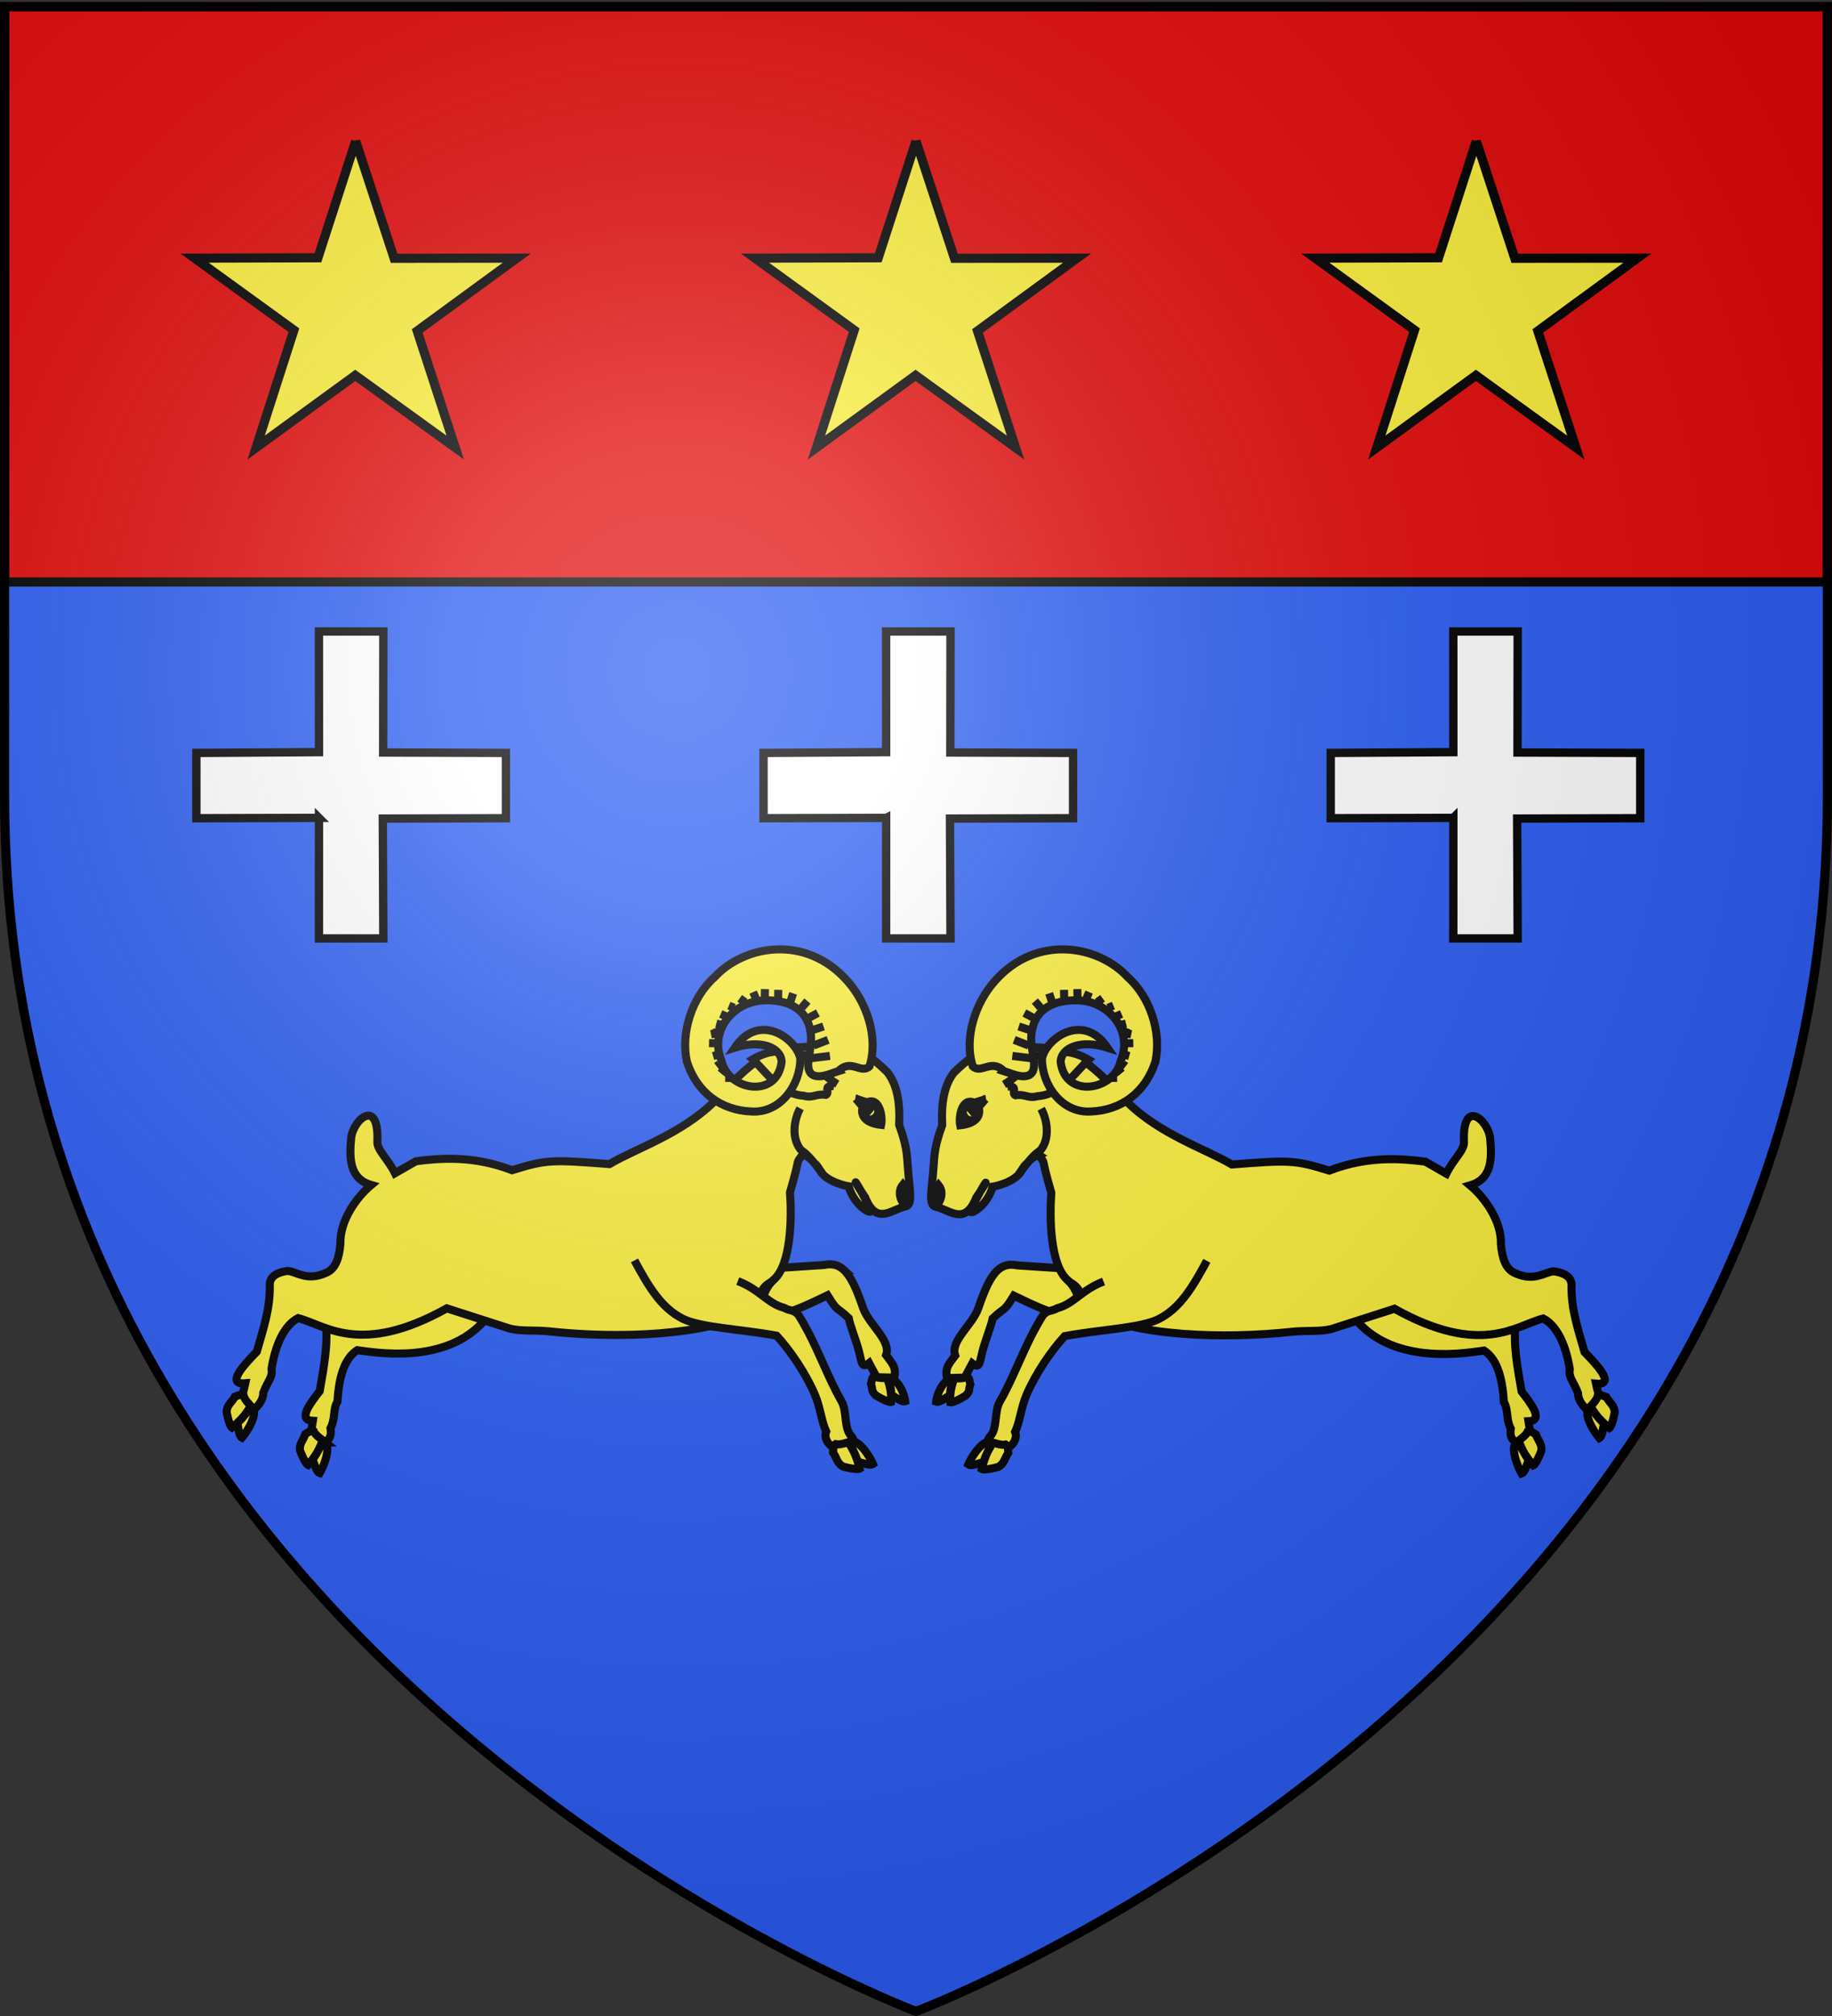 <svg xmlns="http://www.w3.org/2000/svg" xmlns:xlink="http://www.w3.org/1999/xlink" height="660" width="600" version="1.0"><rect width="100%" height="100%" fill="#333333" stroke="none"/><defs><radialGradient xlink:href="#a" id="b" gradientUnits="userSpaceOnUse" gradientTransform="matrix(1.353 0 0 1.349 -77.63 -85.747)" cx="221.445" cy="226.331" fx="221.445" fy="226.331" r="300"/><linearGradient id="a"><stop style="stop-color:white;stop-opacity:.314" offset="0"/><stop offset=".19" style="stop-color:white;stop-opacity:.251"/><stop style="stop-color:#6b6b6b;stop-opacity:.125" offset=".6"/><stop style="stop-color:black;stop-opacity:.125" offset="1"/></linearGradient></defs><g style="display:inline"><path style="fill:#2b5df2;fill-opacity:1;fill-rule:evenodd;stroke:none;stroke-width:1px;stroke-linecap:butt;stroke-linejoin:miter;stroke-opacity:1" d="M300 658.5s298.5-112.32 298.5-397.772V2.176H1.5v258.552C1.5 546.18 300 658.5 300 658.5z"/><path style="fill:#e20909;fill-opacity:1;fill-rule:evenodd;stroke:#000;stroke-width:3;stroke-linecap:butt;stroke-linejoin:miter;stroke-miterlimit:4;stroke-dasharray:none;stroke-opacity:1;display:inline" d="M1.5 2.188V190.53h597V2.187H1.5z"/></g><g style="display:inline"><path d="m116.489 46.194 12.595 38.37 40.152-.047-32.6 23.835 12.452 38.173-32.742-23.639-32.456 23.639 12.363-38.445-32.51-23.563 40.383-.122 12.363-38.2zM483.511 46.194l12.595 38.37 40.152-.047-32.6 23.835 12.452 38.173-32.742-23.639-32.456 23.639 12.363-38.445-32.51-23.563 40.383-.122 12.363-38.2zM300 46.194l12.595 38.37 40.152-.047-32.6 23.835 12.452 38.173-32.742-23.639-32.456 23.639 12.363-38.445-32.51-23.563 40.383-.122L300 46.195z" style="fill:#fcef3c;fill-opacity:1;stroke:#000;stroke-width:3;stroke-miterlimit:4;stroke-dasharray:none;stroke-dashoffset:0;stroke-opacity:1"/><g style="fill:#fcef3c;fill-opacity:1;stroke:#000;stroke-width:2.5;stroke-miterlimit:4;stroke-dasharray:none;stroke-opacity:1"><g style="fill:#fcef3c;fill-opacity:1;stroke:#000;stroke-width:3.452;stroke-miterlimit:4;stroke-dasharray:none;stroke-opacity:1"><g style="fill:#fcef3c;fill-opacity:1;stroke:#000;stroke-width:3.452;stroke-miterlimit:4;stroke-dasharray:none;stroke-opacity:1"><path style="fill:#fcef3c;fill-opacity:1;fill-rule:evenodd;stroke:#000;stroke-width:3.452;stroke-linecap:butt;stroke-linejoin:miter;stroke-miterlimit:4;stroke-dasharray:none;stroke-opacity:1" d="M258.622 227.37c12.453 24.463 43.667 23.633 55.626 23.179 4.469 3.638 6.71 10.701 6.055 22.892 1.668 3.415.017 7.335 1.727 11.657-.411 1.68-.616 3.248.289 4.749 2.429 2.258 2.08 6.054 7.85-1.507l-.275-5.572c7.114.512 1.319-8.287-1.516-12.987-.609-10.32-1.626-20.622.96-31.061.327-3.281-2.207-5.44-6.327-6.963-4.075-.513-8.915 2.67-16.184-2.635-3.89-2.623-4.205-7.737-3.461-13.57.033-.13-.295-1.726-.727-3.737-8.896 1.433-20.566.687-36.768-4.88l-11.144 4.817 3.895 15.617zM110.36 193.633c-3.313 2.476-6.303 7.504-9.855 15.108-3.295 7.052-13.732 12.726-12.127 19.24-2.874 3.092-5.116 4.774-4.516 9.226l7.511.643 3.89-5.689c2.987 2.946 3.197-.136 4.933-4.705 1.713-4.511 4.966-10.472 5.853-13.511 6.013-4.574 4.822-1.873 10.139-8.76 6.943 4.295 19.38 12.713 28.74 12.108-1.617-17.535-6.34-14.621-7.726-21.66l-18.121-3.192c-3.377-1.127-6.145-.733-8.722 1.192z" transform="scale(-.763 .763) rotate(-6.245 3093.698 4700.846)"/><path style="fill:#fcef3c;fill-opacity:1;fill-rule:evenodd;stroke:#000;stroke-width:3.452;stroke-linecap:butt;stroke-linejoin:miter;stroke-miterlimit:4;stroke-dasharray:none;stroke-opacity:1" d="M133.29 146.205s-4.6 1.06-8.01 6.022c-3.411 4.962-13.032 5.499-13.032 5.499-3.681 9.053-13.47 12.192-9.969 8.152 7.343-11.59 10.454-13.718 2.421-4.23-6.253 11.744-11.896 3.818-17.56 2.058-3.441-1.07-.922-7.495.677-16.61 1.122-6.4 1.732-9.753 5.737-17.93.61-9.768 2.782-17.079 7.479-21.935 13.972-10.821 11.611-4.947 17.613-6.554 2.726-2.632 21.711-1.003 30.647 2.566 10.388 5.192 17.414 15.75 24.38 24.78 12.692 15.447 31.232 23.556 41.658 31.4 24.68.786 27.017.96 41.278 7.153 17.161-4.523 31.14-1.816 41.412.655l8.39 6.106c3.69-5.82 8.763-9.038 9.003-12.598 1.284-18.99 11.18-8.634 11.356-.551-.146 8.913-1.097 17.569-10.755 19.258 5.698 5.888 11.787 16.74 10.398 26.548-.118 5.878.742 10.911 4.89 13.105 7.792 4.501 12.258.827 16.365.903 4.259 1.076 7.003 2.947 7.028 6.245-1.46 10.654.65 19.428 2.354 29.624 3.32 4.37 12.679 15.867 3.382 14.011.416 5.046 3.638 13.654-4.934 10.656-1.694-1.571-3.488-4.634-3.12-7.389-1.321-5.269-3.43-7.099-2.401-10.644-.647-12.191-4.176-19.735-9.007-22.877-11.843 1.726-28.27 13.564-62.985-11.095l-27.797 5.692c-5.096.726-10.82-.634-16.926-.644-29.178-.05-67.113-5.15-87.233-18.65-.893-11.728-4.048-11.2-5.951-13.63-7.107-7.162-5.029-27.85-3.1-38.249-3.179-17.815-.655-11.319-3.688-16.847z" transform="scale(-.763 .763) rotate(-6.245 3093.698 4700.846)"/><path style="fill:#fcef3c;fill-opacity:1;fill-rule:evenodd;stroke:#000;stroke-width:3.452;stroke-linecap:butt;stroke-linejoin:miter;stroke-miterlimit:4;stroke-dasharray:none;stroke-opacity:1" d="M200.163 199.344c-7.129 10.352-13.566 18.986-23.388 22.63-7.972 2.957-26.175 1.695-40.789 2.838-6.335 5.541-13.952 14.37-18.88 23.003-3.188 5.587-4.06 11.091-6.743 15.57 1.064 3.378-2.927 7.743-7.14 6.46 2.103 14.063-8.724-1.208-3.882-5.612 3.772-2.935 2.974-10.513 5.898-14.488 1.692-2.301 3.292-4.735 4.855-7.254 5.453-8.784 10.463-18.598 17.443-27.395 2.26-2.338 3.486-1.265 6.591-2.523 7.254-1.093 11.08-6.59 20.982-9.246M113.24 120.029l-4.887 1.026c-5.227-3.055-7.462 5.546-7.114 8.963 6.916.008 9.41-3.131 8.689-6.855l3.311-3.134zM86.806 163.032c.884.632 5.193-4.26 2.348-8.61-1.46 1.5-3.9 7.502-2.348 8.61z" transform="scale(-.763 .763) rotate(-6.245 3093.698 4700.846)"/><path style="color:#000;fill:#fcef3c;fill-opacity:1;fill-rule:nonzero;stroke:#000;stroke-width:3.452;stroke-linecap:butt;stroke-linejoin:miter;marker:none;marker-start:none;marker-mid:none;marker-end:none;stroke-miterlimit:4;stroke-dasharray:none;stroke-dashoffset:0;stroke-opacity:1;visibility:visible;display:inline;overflow:visible" d="M404.134 176.933a2.573 3.176 0 1 1-.006-.217l-2.567.217z" transform="scale(-.763 .763) rotate(-37.873 451.53 1457.683)"/><path style="fill:#fcef3c;fill-opacity:1;fill-rule:evenodd;stroke:#000;stroke-width:3.452;stroke-linecap:butt;stroke-linejoin:miter;stroke-miterlimit:4;stroke-dasharray:none;stroke-opacity:1" d="M136.565 126.734c2.1 5.226 2.109 11.894-.937 16.156-2.538 3.552-1.552-.256-11.59 10.61M84.542 237.815c-2.926 1.206-5.623 5.434-6.448 8.933 1.602.757 4.82-1.743 6.249-1.934.222-3.871 2.553-7.073 2.528-7.054-1.812 3.62-2.6 6.456-2.768 9.944 1.218.43 5.589-1.503 6.822-2.11 2.371-1.997 1.26-1.772 2.582-4.651-.35-1.259.105-2.817-1.171-3.356-1.814.778-4.554.171-7.007-.033-.27.062-.53.16-.787.261zM98.163 266.334c-3.146.337-7.48 5.56-9.253 8.687 1.326 1.175 5.115-.323 6.54-.105 1.298-3.654 4.994-7.994 4.964-7.983-2.754 2.967-4.865 7.39-6.004 10.69 1.048.755 5.786.123 7.14-.114 2.836-1.252 2.845-3.098 4.921-5.492.017-1.306.312-2.843-.762-3.718-1.96.238-4.42-1.112-6.718-1.995a5.42 5.42 0 0 0-.828.03zM355.58 281.15c-1.061 2.98 1.763 9.152 3.811 12.106 1.634-.684 1.93-4.748 2.744-5.937-2.729-2.755-5.035-7.969-5.037-7.937 1.477 3.769 4.545 7.59 7.024 10.048 1.135-.616 2.622-5.159 2.997-6.481.102-3.099-1.557-3.908-2.813-6.817-1.17-.582-2.426-1.515-3.68-.927-.636 1.868-2.92 3.499-4.713 5.186a5.42 5.42 0 0 0-.332.759zM322.99 292.117c-1.585 2.74.076 9.321 1.556 12.597 1.731-.377 2.757-4.32 3.773-5.343-2.185-3.204-3.51-8.748-3.518-8.718.772 3.974 3.097 8.287 5.09 11.154 1.228-.4 3.513-4.6 4.12-5.832.662-3.029-.823-4.125-1.532-7.214-1.045-.783-2.112-1.928-3.452-1.577-.963 1.722-3.504 2.913-5.573 4.247a5.42 5.42 0 0 0-.464.686zM121.858 114.666c8.134-3.748 10.703-8.082 15.159-10.733 9.363-1.113 14.586-1.345 22.062 4.108-6.293 4.756-13.496 13.64-23.457 13.148-3.992.726-5.356-1.602-9.37-1.39-1.893-1.07 1.92-4.122-3.074-4.054" transform="scale(-.763 .763) rotate(-6.245 3093.698 4700.846)"/><g style="fill:#fcef3c;fill-opacity:1;stroke:#000;stroke-width:2.571;stroke-miterlimit:4;stroke-dasharray:none;stroke-opacity:1"><path d="M205.39 102.024c-3.984-4.143-7.25.985-9.89-1.705-2.752-9.167 1.246-20.285 7.48-27.022 13.68-15.003 33.457-10.833 42.548-.536 7.074 6.451 10.517 18 8.33 27.113-3.35 9.863-11.257 15.38-20.943 15.555-9.216.4-15.424-8.699-15.267-17.164 1.41-6.403 13.392-14.812 21.003-3.127-8.349-2.79-14.756-.386-15.056 4.27 1.32 12.08 17.074 9.34 19.186.06 4.164-9.3-3.102-19.223-13.588-19.61-7.231-.268-13.321 2.365-14.608 9.593-1.243 5.622 2.563 12.125-1.196 14.059-2.557.947-5.454-.647-8-1.486zM214.334 98.102l-6.138-.853M213.482 94.01l-4.604-1.876M214.334 89.235l-3.922-1.364M215.357 85.314l-3.07-1.706M217.403 81.903l-1.705-2.046M221.325 80.71l-1.023-3.24M225.076 79.516v-3.07M229.34 79.175v-2.899M232.238 79.175l.852-1.876M235.648 80.54l1.705-1.194M239.058 82.415l1.705-.682M241.275 85.314l2.046-.853M243.321 87.871l1.364-.34" style="fill:#fcef3c;fill-opacity:1;fill-rule:evenodd;stroke:#000;stroke-width:2.571;stroke-linecap:butt;stroke-linejoin:miter;stroke-miterlimit:4;stroke-dasharray:none;stroke-opacity:1" transform="matrix(-1.025 -.018 -.018 1.025 486.972 249.762)"/><path d="m243.833 89.917 2.216 1.023h-.17l-1.876-.17 1.876-.341M244.003 93.84h2.899M243.833 97.42l1.705.511M243.492 100.49l.852.681M242.298 102.535l.682.853M240.252 103.558v2.558" style="fill:#fcef3c;fill-opacity:1;fill-rule:evenodd;stroke:#000;stroke-width:2.571;stroke-linecap:butt;stroke-linejoin:miter;stroke-miterlimit:4;stroke-dasharray:none;stroke-opacity:1" transform="matrix(-1.025 -.018 -.018 1.025 486.972 249.762)"/></g></g></g><g style="fill:#fcef3c;fill-opacity:1;stroke:#000;stroke-width:3.452;stroke-miterlimit:4;stroke-dasharray:none;stroke-opacity:1"><g style="fill:#fcef3c;fill-opacity:1;stroke:#000;stroke-width:3.452;stroke-miterlimit:4;stroke-dasharray:none;stroke-opacity:1"><path d="M258.622 227.37c12.453 24.463 43.667 23.633 55.626 23.179 4.469 3.638 6.71 10.701 6.055 22.892 1.668 3.415.017 7.335 1.727 11.657-.411 1.68-.616 3.248.289 4.749 2.429 2.258 2.08 6.054 7.85-1.507l-.275-5.572c7.114.512 1.319-8.287-1.516-12.987-.609-10.32-1.626-20.622.96-31.061.327-3.281-2.207-5.44-6.327-6.963-4.075-.513-8.915 2.67-16.184-2.635-3.89-2.623-4.205-7.737-3.461-13.57.033-.13-.295-1.726-.727-3.737-8.896 1.433-20.566.687-36.768-4.88l-11.144 4.817 3.895 15.617zM110.36 193.633c-3.313 2.476-6.303 7.504-9.855 15.108-3.295 7.052-13.732 12.726-12.127 19.24-2.874 3.092-5.116 4.774-4.516 9.226l7.511.643 3.89-5.689c2.987 2.946 3.197-.136 4.933-4.705 1.713-4.511 4.966-10.472 5.853-13.511 6.013-4.574 4.822-1.873 10.139-8.76 6.943 4.295 19.38 12.713 28.74 12.108-1.617-17.535-6.34-14.621-7.726-21.66l-18.121-3.192c-3.377-1.127-6.145-.733-8.722 1.192z" style="fill:#fcef3c;fill-opacity:1;fill-rule:evenodd;stroke:#000;stroke-width:3.452;stroke-linecap:butt;stroke-linejoin:miter;stroke-miterlimit:4;stroke-dasharray:none;stroke-opacity:1" transform="rotate(-6.244 2663.618 -1940.872) scale(.763)"/><path d="M133.29 146.205s-4.6 1.06-8.01 6.022c-3.411 4.962-13.032 5.499-13.032 5.499-3.681 9.053-13.47 12.192-9.969 8.152 7.343-11.59 10.454-13.718 2.421-4.23-6.253 11.744-11.896 3.818-17.56 2.058-3.441-1.07-.922-7.495.677-16.61 1.122-6.4 1.732-9.753 5.737-17.93.61-9.768 2.782-17.079 7.479-21.935 13.972-10.821 11.611-4.947 17.613-6.554 2.726-2.632 21.711-1.003 30.647 2.566 10.388 5.192 17.414 15.75 24.38 24.78 12.692 15.447 31.232 23.556 41.658 31.4 24.68.786 27.017.96 41.278 7.153 17.161-4.523 31.14-1.816 41.412.655l8.39 6.106c3.69-5.82 8.763-9.038 9.003-12.598 1.284-18.99 11.18-8.634 11.356-.551-.146 8.913-1.097 17.569-10.755 19.258 5.698 5.888 11.787 16.74 10.398 26.548-.118 5.878.742 10.911 4.89 13.105 7.792 4.501 12.258.827 16.365.903 4.259 1.076 7.003 2.947 7.028 6.245-1.46 10.654.65 19.428 2.354 29.624 3.32 4.37 12.679 15.867 3.382 14.011.416 5.046 3.638 13.654-4.934 10.656-1.694-1.571-3.488-4.634-3.12-7.389-1.321-5.269-3.43-7.099-2.401-10.644-.647-12.191-4.176-19.735-9.007-22.877-11.843 1.726-28.27 13.564-62.985-11.095l-27.797 5.692c-5.096.726-10.82-.634-16.926-.644-29.178-.05-67.113-5.15-87.233-18.65-.893-11.728-4.048-11.2-5.951-13.63-7.107-7.162-5.029-27.85-3.1-38.249-3.179-17.815-.655-11.319-3.688-16.847z" style="fill:#fcef3c;fill-opacity:1;fill-rule:evenodd;stroke:#000;stroke-width:3.452;stroke-linecap:butt;stroke-linejoin:miter;stroke-miterlimit:4;stroke-dasharray:none;stroke-opacity:1" transform="rotate(-6.244 2663.618 -1940.872) scale(.763)"/><path d="M200.163 199.344c-7.129 10.352-13.566 18.986-23.388 22.63-7.972 2.957-26.175 1.695-40.789 2.838-6.335 5.541-13.952 14.37-18.88 23.003-3.188 5.587-4.06 11.091-6.743 15.57 1.064 3.378-2.927 7.743-7.14 6.46 2.103 14.063-8.724-1.208-3.882-5.612 3.772-2.935 2.974-10.513 5.898-14.488 1.692-2.301 3.292-4.735 4.855-7.254 5.453-8.784 10.463-18.598 17.443-27.395 2.26-2.338 3.486-1.265 6.591-2.523 7.254-1.093 11.08-6.59 20.982-9.246M113.24 120.029l-4.887 1.026c-5.227-3.055-7.462 5.546-7.114 8.963 6.916.008 9.41-3.131 8.689-6.855l3.311-3.134zM86.806 163.032c.884.632 5.193-4.26 2.348-8.61-1.46 1.5-3.9 7.502-2.348 8.61z" style="fill:#fcef3c;fill-opacity:1;fill-rule:evenodd;stroke:#000;stroke-width:3.452;stroke-linecap:butt;stroke-linejoin:miter;stroke-miterlimit:4;stroke-dasharray:none;stroke-opacity:1" transform="rotate(-6.244 2663.618 -1940.872) scale(.763)"/><path transform="rotate(-37.873 646.42 233.592) scale(.763)" d="M404.134 176.933a2.573 3.176 0 1 1-.006-.217l-2.567.217z" style="color:#000;fill:#fcef3c;fill-opacity:1;fill-rule:nonzero;stroke:#000;stroke-width:3.452;stroke-linecap:butt;stroke-linejoin:miter;marker:none;marker-start:none;marker-mid:none;marker-end:none;stroke-miterlimit:4;stroke-dasharray:none;stroke-dashoffset:0;stroke-opacity:1;visibility:visible;display:inline;overflow:visible"/><path d="M136.565 126.734c2.1 5.226 2.109 11.894-.937 16.156-2.538 3.552-1.552-.256-11.59 10.61M84.542 237.815c-2.926 1.206-5.623 5.434-6.448 8.933 1.602.757 4.82-1.743 6.249-1.934.222-3.871 2.553-7.073 2.528-7.054-1.812 3.62-2.6 6.456-2.768 9.944 1.218.43 5.589-1.503 6.822-2.11 2.371-1.997 1.26-1.772 2.582-4.651-.35-1.259.105-2.817-1.171-3.356-1.814.778-4.554.171-7.007-.033-.27.062-.53.16-.787.261zM98.163 266.334c-3.146.337-7.48 5.56-9.253 8.687 1.326 1.175 5.115-.323 6.54-.105 1.298-3.654 4.994-7.994 4.964-7.983-2.754 2.967-4.865 7.39-6.004 10.69 1.048.755 5.786.123 7.14-.114 2.836-1.252 2.845-3.098 4.921-5.492.017-1.306.312-2.843-.762-3.718-1.96.238-4.42-1.112-6.718-1.995a5.42 5.42 0 0 0-.828.03zM355.58 281.15c-1.061 2.98 1.763 9.152 3.811 12.106 1.634-.684 1.93-4.748 2.744-5.937-2.729-2.755-5.035-7.969-5.037-7.937 1.477 3.769 4.545 7.59 7.024 10.048 1.135-.616 2.622-5.159 2.997-6.481.102-3.099-1.557-3.908-2.813-6.817-1.17-.582-2.426-1.515-3.68-.927-.636 1.868-2.92 3.499-4.713 5.186a5.42 5.42 0 0 0-.332.759zM322.99 292.117c-1.585 2.74.076 9.321 1.556 12.597 1.731-.377 2.757-4.32 3.773-5.343-2.185-3.204-3.51-8.748-3.518-8.718.772 3.974 3.097 8.287 5.09 11.154 1.228-.4 3.513-4.6 4.12-5.832.662-3.029-.823-4.125-1.532-7.214-1.045-.783-2.112-1.928-3.452-1.577-.963 1.722-3.504 2.913-5.573 4.247a5.42 5.42 0 0 0-.464.686zM121.858 114.666c8.134-3.748 10.703-8.082 15.159-10.733 9.363-1.113 14.586-1.345 22.062 4.108-6.293 4.756-13.496 13.64-23.457 13.148-3.992.726-5.356-1.602-9.37-1.39-1.893-1.07 1.92-4.122-3.074-4.054" style="fill:#fcef3c;fill-opacity:1;fill-rule:evenodd;stroke:#000;stroke-width:3.452;stroke-linecap:butt;stroke-linejoin:miter;stroke-miterlimit:4;stroke-dasharray:none;stroke-opacity:1" transform="rotate(-6.244 2663.618 -1940.872) scale(.763)"/><g style="fill:#fcef3c;fill-opacity:1;stroke:#000;stroke-width:2.571;stroke-miterlimit:4;stroke-dasharray:none;stroke-opacity:1"><path style="fill:#fcef3c;fill-opacity:1;fill-rule:evenodd;stroke:#000;stroke-width:2.571;stroke-linecap:butt;stroke-linejoin:miter;stroke-miterlimit:4;stroke-dasharray:none;stroke-opacity:1" d="M205.39 102.024c-3.984-4.143-7.25.985-9.89-1.705-2.752-9.167 1.246-20.285 7.48-27.022 13.68-15.003 33.457-10.833 42.548-.536 7.074 6.451 10.517 18 8.33 27.113-3.35 9.863-11.257 15.38-20.943 15.555-9.216.4-15.424-8.699-15.267-17.164 1.41-6.403 13.392-14.812 21.003-3.127-8.349-2.79-14.756-.386-15.056 4.27 1.32 12.08 17.074 9.34 19.186.06 4.164-9.3-3.102-19.223-13.588-19.61-7.231-.268-13.321 2.365-14.608 9.593-1.243 5.622 2.563 12.125-1.196 14.059-2.557.947-5.454-.647-8-1.486zM214.334 98.102l-6.138-.853M213.482 94.01l-4.604-1.876M214.334 89.235l-3.922-1.364M215.357 85.314l-3.07-1.706M217.403 81.903l-1.705-2.046M221.325 80.71l-1.023-3.24M225.076 79.516v-3.07M229.34 79.175v-2.899M232.238 79.175l.852-1.876M235.648 80.54l1.705-1.194M239.058 82.415l1.705-.682M241.275 85.314l2.046-.853M243.321 87.871l1.364-.34" transform="matrix(1.025 -.018 .018 1.025 116.396 249.762)"/><path style="fill:#fcef3c;fill-opacity:1;fill-rule:evenodd;stroke:#000;stroke-width:2.571;stroke-linecap:butt;stroke-linejoin:miter;stroke-miterlimit:4;stroke-dasharray:none;stroke-opacity:1" d="m243.833 89.917 2.216 1.023h-.17l-1.876-.17 1.876-.341M244.003 93.84h2.899M243.833 97.42l1.705.511M243.492 100.49l.852.681M242.298 102.535l.682.853M240.252 103.558v2.558" transform="matrix(1.025 -.018 .018 1.025 116.396 249.762)"/></g></g></g></g><path style="fill:#fff;fill-opacity:1;stroke:#000;stroke-width:2.733;stroke-miterlimit:4;stroke-dasharray:none;stroke-opacity:1" d="m104.473 284-.014 39.472h21.085l-.174-39.236 40.32-.122v-21.371l-40.203-.135.057-39.621H104.46l.014 39.503-40.16.253v21.37l40.16-.113zM290.229 284l-.015 39.472H311.3l-.174-39.236 40.32-.122v-21.371l-40.203-.135.057-39.621h-21.086l.015 39.503-40.161.253v21.37l40.16-.113zM475.985 284l-.015 39.472h21.086l-.175-39.236 40.321-.122v-21.371L497 262.608l.057-39.621H475.97l.015 39.503-40.161.253v21.37l40.16-.113z" transform="translate(0 -16.245)"/></g><path d="M300 658.5s298.5-112.32 298.5-397.772V2.176H1.5v258.552C1.5 546.18 300 658.5 300 658.5z" style="opacity:1;fill:url(#b);fill-opacity:1;fill-rule:evenodd;stroke:none;stroke-width:1px;stroke-linecap:butt;stroke-linejoin:miter;stroke-opacity:1"/><path d="M300 658.5S1.5 546.18 1.5 260.728V2.176h597v258.552C598.5 546.18 300 658.5 300 658.5z" style="opacity:1;fill:none;fill-opacity:1;fill-rule:evenodd;stroke:#000;stroke-width:3;stroke-linecap:butt;stroke-linejoin:miter;stroke-miterlimit:4;stroke-dasharray:none;stroke-opacity:1"/></svg>